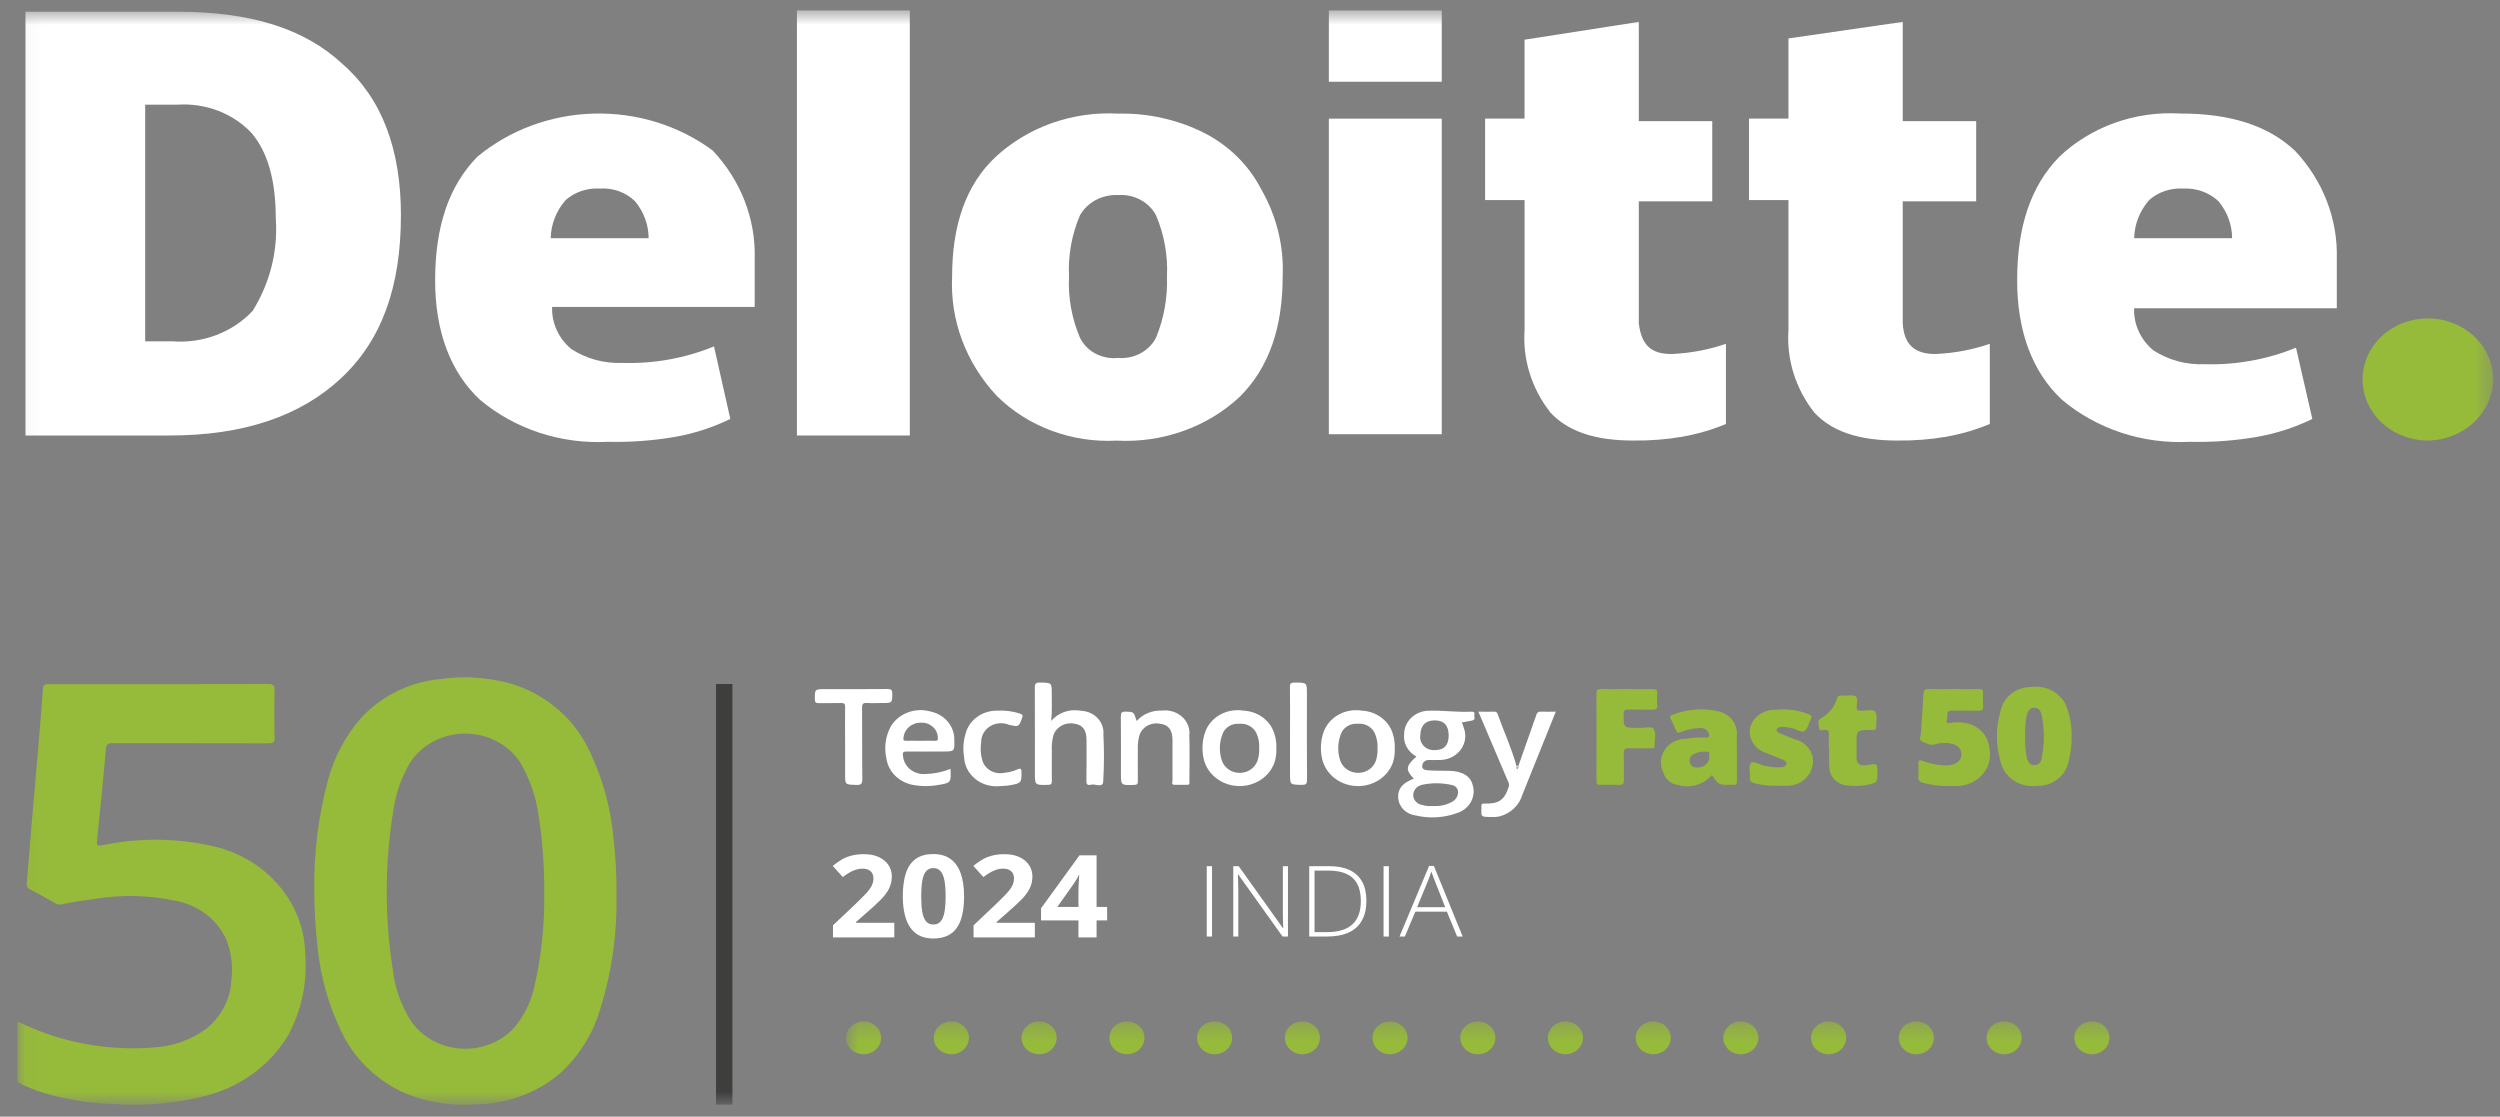 <svg width="150" height="67" viewBox="0 0 150 67" fill="none" xmlns="http://www.w3.org/2000/svg">
<rect x="0" y="0" width="150" height="67" fill="#808080" stroke="none"/>
<g clip-path="url(#clip0_3590_7678)">
<mask id="mask0_3590_7678" style="mask-type:luminance" maskUnits="userSpaceOnUse" x="1" y="0" width="149" height="67">
<path d="M149.587 0.63H1.045V66.282H149.587V0.63Z" fill="white"/>
</mask>
<g mask="url(#mask0_3590_7678)">
<path d="M35.395 45.129C34.981 44.192 34.362 43.347 33.577 42.648C32.792 41.949 31.859 41.412 30.838 41.072C29.445 40.653 27.969 40.537 26.522 40.731C25.57 40.812 24.644 41.068 23.798 41.485C22.952 41.901 22.202 42.47 21.592 43.158C20.692 44.223 20.044 45.453 19.689 46.769C19.102 48.947 18.823 51.187 18.858 53.433C18.859 54.614 18.929 55.794 19.069 56.968C19.245 58.637 19.707 60.268 20.438 61.8C21.188 63.46 22.557 64.809 24.291 65.595C25.655 66.152 27.147 66.38 28.629 66.257C30.474 66.221 32.242 65.561 33.607 64.4C34.668 63.424 35.457 62.219 35.903 60.892C36.671 58.571 37.037 56.149 36.986 53.72C37.005 52.528 36.941 51.336 36.795 50.152C36.63 48.418 36.159 46.721 35.404 45.13M32.035 59.302C31.835 60.166 31.428 60.976 30.845 61.672C30.454 62.095 29.963 62.428 29.411 62.644C28.859 62.86 28.261 62.954 27.663 62.917C27.066 62.881 26.486 62.715 25.969 62.434C25.451 62.153 25.011 61.763 24.681 61.295C24.071 60.344 23.69 59.279 23.566 58.175C23.066 54.96 23.085 51.694 23.623 48.485C23.776 47.505 24.121 46.561 24.642 45.7C24.992 45.184 25.475 44.759 26.047 44.465C26.619 44.17 27.261 44.016 27.913 44.016C28.566 44.016 29.208 44.17 29.78 44.465C30.352 44.759 30.835 45.184 31.184 45.7C31.771 46.687 32.152 47.77 32.31 48.89C32.55 50.43 32.666 51.985 32.654 53.542C32.688 55.477 32.481 57.408 32.036 59.298" fill="#96BA3A"/>
<path d="M12.828 50.781C10.679 50.284 8.437 50.253 6.274 50.689C5.781 50.774 5.782 50.777 5.835 50.308C5.835 50.287 5.835 50.266 5.842 50.244C6.017 48.48 6.201 46.718 6.356 44.953C6.382 44.657 6.471 44.587 6.777 44.588C9.892 44.599 13.008 44.588 16.123 44.6C16.384 44.6 16.477 44.549 16.473 44.285C16.456 43.328 16.456 42.372 16.473 41.415C16.478 41.129 16.407 41.039 16.081 41.04C12.45 41.052 8.817 41.048 5.184 41.048C4.414 41.048 3.644 41.053 2.874 41.048C2.672 41.048 2.594 41.098 2.58 41.297C2.494 42.479 2.396 43.653 2.296 44.831C2.166 46.361 2.031 47.892 1.902 49.422C1.802 50.604 1.708 51.777 1.61 52.955C1.597 53.121 1.599 53.258 1.793 53.358C2.32 53.628 2.826 53.92 3.338 54.207C3.391 54.239 3.45 54.261 3.512 54.27C3.574 54.28 3.638 54.277 3.699 54.262C4.392 54.107 5.096 54.011 5.804 53.917C7.326 53.676 8.883 53.711 10.39 54.022C11.103 54.13 11.774 54.41 12.337 54.832C12.9 55.255 13.337 55.807 13.604 56.435C13.889 57.199 13.983 58.014 13.88 58.818C13.855 59.373 13.709 59.917 13.45 60.417C13.191 60.917 12.826 61.362 12.377 61.724C11.477 62.388 10.383 62.779 9.24 62.847C6.404 63.075 3.558 62.532 1.045 61.281C1.045 62.485 1.045 63.645 1.045 64.801C1.045 64.942 1.15 64.98 1.248 65.029C1.736 65.269 2.245 65.467 2.771 65.62C4.037 65.978 5.346 66.184 6.667 66.235C8.49 66.375 10.325 66.231 12.098 65.808C13.197 65.561 14.228 65.102 15.125 64.459C16.022 63.817 16.766 63.006 17.308 62.079C18.096 60.6 18.444 58.951 18.316 57.303C18.302 55.801 17.756 54.346 16.763 53.165C15.771 51.985 14.387 51.146 12.83 50.78" fill="#96BA3A"/>
<path d="M121.887 41.219C121.45 41.216 121.027 41.356 120.689 41.614C120.352 41.873 120.122 42.233 120.039 42.634C119.74 43.643 119.74 44.709 120.039 45.718C120.14 46.166 120.418 46.563 120.817 46.829C121.216 47.094 121.707 47.211 122.193 47.154C122.646 47.168 123.09 47.028 123.442 46.76C123.794 46.493 124.031 46.115 124.11 45.697C124.241 45.219 124.305 44.727 124.3 44.233C124.315 43.664 124.23 43.096 124.048 42.553C123.923 42.122 123.634 41.749 123.235 41.503C122.837 41.257 122.356 41.157 121.883 41.219M122.515 45.431C122.469 45.672 122.373 45.913 122.057 45.911C121.741 45.909 121.662 45.663 121.601 45.425C121.525 45.013 121.494 44.594 121.507 44.176C121.491 43.747 121.526 43.317 121.612 42.896C121.671 42.683 121.764 42.465 122.045 42.461C122.327 42.457 122.455 42.672 122.502 42.906C122.672 43.739 122.676 44.595 122.513 45.431" fill="#96BA3A"/>
<path d="M118.033 43.403C117.697 43.325 117.347 43.316 117.007 43.376C116.821 43.404 116.778 43.36 116.807 43.202C116.831 43.107 116.842 43.011 116.841 42.914C116.823 42.685 116.931 42.627 117.164 42.633C117.681 42.649 118.199 42.633 118.716 42.643C118.935 42.649 118.995 42.578 118.984 42.384C118.968 42.116 118.968 41.847 118.984 41.579C118.994 41.389 118.916 41.341 118.726 41.345C118.22 41.355 117.714 41.345 117.209 41.345C116.703 41.345 116.22 41.357 115.726 41.345C115.483 41.337 115.418 41.419 115.41 41.641C115.369 42.424 115.299 43.205 115.255 43.988C115.244 44.175 115.07 44.416 115.412 44.532C115.633 44.607 115.812 44.75 116.089 44.663C116.45 44.546 116.844 44.543 117.208 44.655C117.359 44.694 117.49 44.782 117.578 44.905C117.665 45.027 117.702 45.174 117.681 45.32C117.647 45.669 117.345 45.898 116.872 45.921C116.353 45.929 115.839 45.837 115.36 45.651C115.149 45.576 115.097 45.633 115.103 45.823C115.112 46.081 115.119 46.34 115.103 46.596C115.095 46.638 115.096 46.681 115.106 46.722C115.116 46.763 115.134 46.802 115.16 46.837C115.187 46.871 115.22 46.9 115.258 46.923C115.297 46.945 115.339 46.96 115.384 46.967C115.969 47.128 116.58 47.193 117.189 47.157C117.507 47.185 117.828 47.143 118.125 47.033C118.423 46.923 118.688 46.749 118.899 46.525C119.111 46.3 119.262 46.032 119.341 45.742C119.42 45.452 119.425 45.149 119.354 44.857C119.325 44.517 119.183 44.194 118.948 43.933C118.712 43.673 118.395 43.488 118.041 43.405" fill="#96BA3A"/>
<path d="M104.216 44.038C104.224 43.728 104.119 43.424 103.917 43.176C103.716 42.929 103.431 42.754 103.108 42.678C102.187 42.469 101.217 42.544 100.344 42.891C100.208 42.941 100.173 43.002 100.239 43.13C100.354 43.352 100.462 43.578 100.555 43.807C100.618 43.957 100.691 43.993 100.86 43.926C101.225 43.766 101.622 43.683 102.025 43.682C102.135 43.674 102.245 43.702 102.335 43.76C102.426 43.819 102.493 43.905 102.524 44.004C102.58 44.169 102.562 44.266 102.332 44.254C101.954 44.238 101.574 44.26 101.2 44.32C100.94 44.315 100.682 44.373 100.453 44.489C100.223 44.604 100.029 44.772 99.889 44.978C99.75 45.183 99.669 45.419 99.655 45.662C99.64 45.905 99.693 46.148 99.808 46.367C99.86 46.55 99.967 46.716 100.116 46.846C100.265 46.975 100.451 47.062 100.65 47.096C101.019 47.206 101.415 47.207 101.784 47.1C102.153 46.993 102.479 46.783 102.717 46.498C103.099 47.089 103.099 47.089 103.807 47.089C103.865 47.085 103.923 47.085 103.98 47.089C104.16 47.11 104.217 47.043 104.215 46.873C104.207 45.927 104.222 44.982 104.207 44.036M102.556 45.375C102.567 45.534 102.513 45.692 102.404 45.816C102.295 45.939 102.14 46.019 101.97 46.039C101.731 46.071 101.49 46.048 101.405 45.79C101.362 45.683 101.365 45.563 101.413 45.457C101.461 45.352 101.551 45.267 101.664 45.221C101.895 45.123 102.148 45.081 102.401 45.099C102.642 45.099 102.521 45.283 102.556 45.375Z" fill="#96BA3A"/>
<path d="M88.463 42.869C88.492 42.752 88.434 42.694 88.295 42.7C87.468 42.744 86.644 42.623 85.82 42.642C85.618 42.634 85.416 42.663 85.226 42.729C85.036 42.795 84.863 42.897 84.716 43.027C84.569 43.158 84.452 43.315 84.372 43.488C84.292 43.662 84.25 43.849 84.249 44.039C84.217 44.307 84.269 44.578 84.4 44.819C84.531 45.059 84.735 45.259 84.986 45.392C84.343 45.966 84.316 46.18 84.828 46.721C84.156 46.969 83.866 47.321 83.89 47.837C83.898 48.104 84.007 48.359 84.196 48.558C84.386 48.757 84.645 48.887 84.927 48.925C85.757 49.124 86.632 49.073 87.429 48.781C87.782 48.668 88.076 48.434 88.25 48.125C88.424 47.817 88.466 47.458 88.366 47.121C88.238 46.56 87.72 46.253 86.907 46.248C86.495 46.248 86.081 46.248 85.669 46.218C85.503 46.209 85.297 46.157 85.335 45.934C85.343 45.841 85.387 45.755 85.46 45.693C85.533 45.63 85.629 45.597 85.728 45.599C85.923 45.599 86.119 45.61 86.314 45.599C86.55 45.608 86.787 45.566 87.003 45.476C87.22 45.386 87.412 45.25 87.563 45.08C87.715 44.909 87.822 44.708 87.876 44.492C87.931 44.276 87.932 44.051 87.878 43.835C87.833 43.67 87.777 43.509 87.709 43.351C87.914 43.311 88.115 43.271 88.317 43.233C88.579 43.184 88.43 42.993 88.46 42.866M87.146 47.111C87.567 47.21 87.598 47.753 87.219 48.05C86.907 48.254 86.535 48.364 86.154 48.362C86.086 48.369 86.017 48.362 85.919 48.362C85.721 48.376 85.523 48.354 85.334 48.299C85.191 48.276 85.06 48.209 84.962 48.109C84.864 48.008 84.805 47.88 84.793 47.745C84.786 47.598 84.833 47.453 84.926 47.334C85.019 47.215 85.153 47.13 85.305 47.092C85.912 46.959 86.543 46.965 87.147 47.109M86.094 45.007C85.97 45.015 85.846 44.997 85.73 44.955C85.614 44.911 85.51 44.845 85.426 44.759C85.342 44.673 85.279 44.571 85.244 44.459C85.208 44.347 85.199 44.23 85.219 44.115C85.226 43.534 85.534 43.217 86.098 43.222C86.64 43.228 86.919 43.533 86.92 44.121C86.921 44.709 86.653 45.007 86.094 45.007Z" fill="white"/>
<path d="M99.153 41.345C98.647 41.355 98.141 41.345 97.636 41.345C97.109 41.345 96.583 41.351 96.05 41.345C95.865 41.345 95.787 41.383 95.787 41.575C95.794 43.338 95.794 45.1 95.787 46.863C95.787 47.06 95.867 47.097 96.051 47.092C96.419 47.082 96.788 47.075 97.155 47.092C97.397 47.105 97.439 47.01 97.435 46.812C97.423 46.286 97.446 45.758 97.424 45.236C97.413 44.974 97.481 44.875 97.778 44.892C98.199 44.916 98.627 44.899 99.053 44.897C99.152 44.897 99.277 44.922 99.273 44.769C99.263 44.416 99.399 44.012 99.216 43.73C99.097 43.548 98.659 43.693 98.364 43.672C98.341 43.672 98.318 43.672 98.295 43.672C97.397 43.672 97.405 43.672 97.423 42.819C97.423 42.614 97.499 42.566 97.704 42.571C98.186 42.584 98.67 42.571 99.152 42.579C99.352 42.579 99.449 42.543 99.434 42.333C99.416 42.086 99.416 41.839 99.434 41.592C99.45 41.381 99.351 41.342 99.152 41.347" fill="#96BA3A"/>
<path d="M107.696 44.365C107.393 44.237 107.085 44.12 106.78 43.995C106.682 43.954 106.585 43.896 106.601 43.782C106.62 43.651 106.752 43.631 106.865 43.616C107.083 43.609 107.301 43.634 107.511 43.688C107.783 43.73 108.072 44.005 108.29 43.848C108.488 43.705 108.523 43.372 108.653 43.134C108.744 42.968 108.68 42.914 108.523 42.854C107.884 42.601 107.186 42.51 106.498 42.59C106.191 42.584 105.889 42.666 105.633 42.824C105.377 42.982 105.179 43.21 105.064 43.477C105.003 43.643 104.977 43.819 104.989 43.995C105.001 44.17 105.05 44.342 105.133 44.499C105.216 44.657 105.332 44.798 105.474 44.913C105.616 45.029 105.781 45.117 105.959 45.172C106.28 45.314 106.613 45.433 106.937 45.566C107.06 45.618 107.213 45.686 107.184 45.84C107.154 45.994 106.973 46.021 106.827 46.037C106.517 46.05 106.207 46.021 105.906 45.951C105.607 45.898 105.197 45.63 105.057 45.779C104.895 45.952 105.021 46.35 104.995 46.65C104.975 46.87 105.083 46.952 105.289 47C105.722 47.109 106.17 47.158 106.618 47.145C106.778 47.145 106.94 47.152 107.1 47.145C107.471 47.172 107.84 47.074 108.139 46.867C108.439 46.661 108.649 46.361 108.732 46.022C108.781 45.85 108.794 45.67 108.768 45.492C108.743 45.315 108.68 45.145 108.584 44.99C108.488 44.836 108.36 44.701 108.207 44.593C108.055 44.485 107.881 44.407 107.696 44.362" fill="#96BA3A"/>
<path d="M64.862 42.647C64.533 42.582 64.191 42.605 63.874 42.712C63.558 42.82 63.28 43.008 63.072 43.256C63.131 42.697 63.103 42.148 63.105 41.602C63.105 40.954 63.105 40.968 62.404 40.953C62.136 40.947 62.088 41.025 62.088 41.259C62.098 42.967 62.094 44.676 62.094 46.385C62.094 47.115 62.094 47.107 62.869 47.093C63.08 47.093 63.112 47.021 63.11 46.849C63.101 46.258 63.11 45.667 63.11 45.076C63.092 44.764 63.12 44.452 63.196 44.148C63.269 43.896 63.443 43.68 63.683 43.545C63.922 43.411 64.208 43.368 64.481 43.426C64.955 43.491 65.188 43.802 65.191 44.376C65.191 45.214 65.201 46.05 65.185 46.89C65.185 47.123 65.328 47.117 65.465 47.081C65.714 47.016 66.165 47.291 66.193 46.906C66.249 45.962 66.252 45.015 66.204 44.07C66.22 43.895 66.198 43.717 66.139 43.55C66.08 43.382 65.986 43.227 65.862 43.094C65.737 42.961 65.586 42.853 65.416 42.776C65.246 42.7 65.061 42.656 64.873 42.647" fill="white"/>
<path d="M112.087 45.899C112.042 45.907 111.997 45.914 111.951 45.918C111.556 45.947 111.4 45.82 111.394 45.447C111.394 45.157 111.394 44.867 111.394 44.577C111.394 43.806 111.394 43.806 112.236 43.801C112.282 43.799 112.328 43.799 112.374 43.801C112.524 43.815 112.579 43.752 112.572 43.614C112.559 43.305 112.662 42.932 112.512 42.705C112.387 42.515 111.959 42.663 111.67 42.64C111.659 42.639 111.647 42.639 111.635 42.64C111.457 42.663 111.398 42.596 111.396 42.425C111.396 42.205 111.512 41.896 111.34 41.784C111.167 41.672 110.855 41.745 110.603 41.737C110.568 41.737 110.533 41.737 110.497 41.737C110.467 41.73 110.435 41.73 110.404 41.735C110.373 41.74 110.344 41.751 110.318 41.767C110.291 41.783 110.269 41.804 110.252 41.829C110.234 41.854 110.223 41.881 110.217 41.91C110.149 42.158 110.028 42.392 109.862 42.596C109.696 42.8 109.488 42.971 109.251 43.099C109.002 43.225 109.137 43.493 109.146 43.69C109.154 43.887 109.365 43.788 109.477 43.788C109.674 43.788 109.738 43.848 109.731 44.029C109.718 44.341 109.731 44.652 109.731 44.963H109.752C109.752 45.317 109.727 45.673 109.757 46.025C109.759 46.314 109.881 46.592 110.097 46.799C110.313 47.006 110.606 47.127 110.915 47.136C111.269 47.177 111.628 47.166 111.978 47.101C112.64 46.966 112.641 46.972 112.641 46.342C112.641 45.8 112.641 45.8 112.092 45.894" fill="#96BA3A"/>
<path d="M92.467 42.7C92.406 42.688 92.343 42.699 92.291 42.73C92.24 42.762 92.203 42.811 92.19 42.867C91.835 43.886 91.474 44.903 91.115 45.92C91.118 45.962 91.113 46.004 91.099 46.044C91.085 46.083 91.062 46.12 91.033 46.151C90.963 46.105 90.991 46.044 90.997 45.988C90.705 44.905 90.226 43.883 89.852 42.827C89.842 42.786 89.816 42.75 89.778 42.727C89.741 42.703 89.695 42.694 89.651 42.701C89.346 42.707 89.042 42.701 88.703 42.701C89.303 44.112 89.888 45.483 90.469 46.855C90.533 46.955 90.555 47.074 90.53 47.188C90.274 47.999 89.941 48.243 89.056 48.215C88.936 48.215 88.883 48.227 88.885 48.34C88.896 49.015 88.758 49.011 89.493 49.021C89.653 49.029 89.814 49.017 89.971 48.985C90.299 48.898 90.597 48.733 90.837 48.507C91.076 48.28 91.249 48 91.339 47.692C91.895 46.321 92.447 44.947 92.996 43.573L93.347 42.7C93.016 42.7 92.742 42.708 92.467 42.7Z" fill="white"/>
<path d="M76.493 44.144C76.402 43.736 76.17 43.368 75.833 43.096C75.496 42.825 75.072 42.664 74.628 42.641C74.142 42.558 73.641 42.641 73.216 42.875C72.791 43.109 72.47 43.478 72.312 43.915C72.127 44.449 72.098 45.019 72.23 45.566C72.338 46.005 72.597 46.4 72.968 46.688C73.339 46.977 73.801 47.143 74.283 47.163C74.765 47.182 75.24 47.053 75.636 46.795C76.032 46.538 76.327 46.165 76.475 45.736C76.557 45.467 76.592 45.188 76.581 44.909C76.591 44.651 76.564 44.394 76.499 44.144M75.447 45.65C75.373 45.86 75.23 46.043 75.039 46.173C74.848 46.303 74.618 46.373 74.381 46.373C74.145 46.373 73.915 46.303 73.724 46.173C73.532 46.043 73.39 45.86 73.316 45.65C73.136 45.125 73.15 44.558 73.353 44.04C73.421 43.85 73.555 43.686 73.734 43.575C73.913 43.464 74.126 43.412 74.34 43.428C74.56 43.404 74.781 43.449 74.971 43.554C75.161 43.659 75.309 43.819 75.393 44.011C75.516 44.289 75.57 44.59 75.552 44.891C75.564 45.149 75.528 45.407 75.447 45.653" fill="white"/>
<path d="M83.599 44.145C83.508 43.737 83.275 43.369 82.938 43.098C82.601 42.826 82.177 42.666 81.733 42.642C81.248 42.559 80.747 42.642 80.322 42.876C79.897 43.11 79.576 43.479 79.417 43.916C79.232 44.449 79.204 45.019 79.335 45.566C79.443 46.006 79.703 46.4 80.074 46.689C80.444 46.977 80.906 47.144 81.388 47.163C81.87 47.183 82.345 47.054 82.741 46.796C83.138 46.539 83.432 46.167 83.581 45.737C83.662 45.468 83.698 45.189 83.686 44.91C83.696 44.653 83.669 44.395 83.605 44.145M82.564 45.612C82.497 45.83 82.356 46.022 82.163 46.159C81.97 46.296 81.735 46.37 81.492 46.372C81.25 46.373 81.014 46.301 80.819 46.167C80.624 46.032 80.481 45.842 80.411 45.625C80.246 45.118 80.257 44.576 80.441 44.075C80.505 43.872 80.643 43.696 80.831 43.577C81.018 43.458 81.244 43.405 81.47 43.425C81.695 43.405 81.921 43.457 82.11 43.572C82.299 43.688 82.442 43.859 82.514 44.059C82.622 44.331 82.669 44.621 82.652 44.911C82.662 45.147 82.632 45.385 82.564 45.612Z" fill="white"/>
<path d="M71.363 44.096C71.381 43.893 71.35 43.689 71.272 43.498C71.194 43.308 71.072 43.136 70.913 42.996C70.755 42.856 70.565 42.751 70.357 42.689C70.149 42.627 69.929 42.609 69.713 42.637C69.426 42.623 69.14 42.672 68.877 42.781C68.614 42.889 68.382 43.055 68.201 43.263C68.024 42.7 68.024 42.714 67.552 42.699C67.308 42.691 67.248 42.76 67.25 42.985C67.263 44.123 67.255 45.263 67.255 46.402C67.255 47.126 67.255 47.119 68.044 47.096C68.23 47.091 68.273 47.036 68.27 46.873C68.261 46.249 68.27 45.626 68.27 45.002C68.256 44.722 68.283 44.443 68.35 44.17C68.414 43.916 68.583 43.696 68.819 43.557C69.055 43.418 69.341 43.371 69.613 43.427C70.105 43.483 70.344 43.795 70.35 44.389C70.35 45.206 70.35 46.022 70.35 46.839C70.35 46.926 70.264 47.08 70.456 47.087C70.72 47.097 70.982 47.087 71.248 47.087C71.395 47.087 71.364 46.979 71.364 46.899C71.364 45.965 71.391 45.028 71.357 44.096" fill="white"/>
<path d="M55.852 42.696C55.403 42.564 54.92 42.58 54.483 42.741C54.045 42.903 53.681 43.199 53.449 43.582C53.131 44.172 53.036 44.846 53.182 45.493C53.236 45.896 53.429 46.272 53.732 46.563C54.034 46.855 54.43 47.046 54.86 47.109C55.312 47.187 55.776 47.187 56.228 47.109C57.062 46.977 57.071 46.969 57.03 46.132C56.559 46.322 56.053 46.427 55.54 46.44C55.373 46.454 55.205 46.436 55.045 46.388C54.886 46.34 54.738 46.263 54.611 46.16C54.485 46.058 54.381 45.932 54.307 45.792C54.233 45.651 54.189 45.498 54.18 45.342C54.143 45.136 54.203 45.087 54.42 45.09C55.132 45.102 55.845 45.09 56.558 45.09C57.271 45.09 57.274 45.09 57.259 44.421C57.274 44.025 57.142 43.637 56.885 43.322C56.628 43.007 56.262 42.785 55.85 42.694M56.095 44.447C55.808 44.44 55.521 44.447 55.235 44.447C54.948 44.447 54.661 44.441 54.374 44.447C54.22 44.447 54.188 44.411 54.21 44.263C54.23 44.014 54.35 43.781 54.547 43.613C54.744 43.445 55.003 43.354 55.269 43.358C55.399 43.355 55.528 43.375 55.649 43.419C55.77 43.463 55.88 43.529 55.974 43.613C56.067 43.698 56.141 43.799 56.192 43.91C56.243 44.022 56.269 44.142 56.269 44.264C56.288 44.414 56.242 44.45 56.095 44.447Z" fill="white"/>
<path d="M53.534 41.624C53.54 41.4 53.479 41.339 53.234 41.341C52.006 41.354 50.776 41.347 49.55 41.347C48.875 41.347 48.886 41.347 48.892 41.967C48.892 42.164 48.97 42.193 49.151 42.189C49.587 42.179 50.025 42.195 50.461 42.181C50.657 42.175 50.71 42.233 50.707 42.414C50.696 43.156 50.707 43.896 50.707 44.638V46.474C50.707 47.089 50.707 47.071 51.364 47.095C51.669 47.106 51.742 47.028 51.739 46.744C51.721 45.315 51.739 43.888 51.724 42.458C51.724 42.226 51.792 42.163 52.03 42.18C52.327 42.2 52.627 42.18 52.926 42.18C53.54 42.18 53.527 42.18 53.542 41.619" fill="white"/>
<path d="M61.199 42.813C60.764 42.675 60.305 42.615 59.846 42.639C59.406 42.63 58.976 42.763 58.628 43.015C58.28 43.267 58.035 43.623 57.933 44.023C57.796 44.479 57.767 44.957 57.847 45.425C57.856 45.674 57.919 45.919 58.034 46.144C58.148 46.369 58.311 46.569 58.512 46.733C58.713 46.897 58.947 47.02 59.201 47.095C59.455 47.17 59.723 47.195 59.988 47.169C60.194 47.152 60.402 47.15 60.603 47.115C61.274 46.997 61.304 46.948 61.288 46.327C61.288 46.141 61.256 46.064 61.04 46.167C60.801 46.275 60.544 46.341 60.281 46.364C60.135 46.398 59.983 46.403 59.835 46.381C59.686 46.358 59.545 46.307 59.418 46.232C59.291 46.157 59.181 46.058 59.096 45.942C59.011 45.826 58.952 45.696 58.922 45.558C58.833 45.223 58.816 44.876 58.872 44.536C58.867 44.347 58.912 44.161 59.005 43.994C59.097 43.827 59.234 43.684 59.401 43.58C59.568 43.475 59.761 43.412 59.962 43.397C60.162 43.381 60.364 43.413 60.547 43.49C61.136 43.622 61.128 43.62 61.328 43.067C61.382 42.919 61.355 42.87 61.2 42.816" fill="white"/>
<path d="M78.415 41.642C78.415 40.952 78.415 40.959 77.686 40.952C77.465 40.952 77.394 40.999 77.397 41.216C77.41 42.14 77.402 43.064 77.402 43.987V46.437C77.402 47.09 77.402 47.078 78.096 47.092C78.349 47.097 78.422 47.041 78.421 46.796C78.408 45.078 78.415 43.36 78.415 41.642Z" fill="white"/>
<path d="M91.005 46.103C91.045 46.046 91.076 45.984 91.1 45.92L90.982 45.988C91.02 46.034 91.032 46.08 91.005 46.103Z" fill="white"/>
<path d="M53.657 56.242H49.979V55.519L51.3 54.27C51.566 54.014 51.78 53.801 51.94 53.63C52.103 53.458 52.221 53.3 52.293 53.159C52.367 53.018 52.405 52.866 52.405 52.705C52.405 52.509 52.346 52.364 52.228 52.267C52.113 52.168 51.958 52.119 51.764 52.119C51.56 52.119 51.362 52.163 51.17 52.25C50.978 52.338 50.778 52.462 50.569 52.624L49.965 51.954C50.116 51.833 50.276 51.718 50.444 51.611C50.614 51.503 50.81 51.416 51.034 51.352C51.259 51.284 51.529 51.251 51.843 51.251C52.189 51.251 52.485 51.309 52.732 51.425C52.981 51.542 53.173 51.702 53.308 51.903C53.442 52.103 53.509 52.33 53.509 52.583C53.509 52.855 53.452 53.103 53.337 53.327C53.221 53.552 53.053 53.774 52.833 53.994C52.614 54.214 52.35 54.457 52.041 54.724L51.365 55.32V55.367H53.657V56.242ZM57.845 53.782C57.845 54.179 57.812 54.533 57.744 54.846C57.68 55.157 57.574 55.422 57.428 55.64C57.284 55.858 57.094 56.024 56.859 56.138C56.624 56.252 56.339 56.31 56.003 56.31C55.581 56.31 55.234 56.21 54.963 56.01C54.692 55.808 54.492 55.519 54.362 55.142C54.232 54.762 54.168 54.309 54.168 53.782C54.168 53.25 54.227 52.795 54.344 52.418C54.464 52.039 54.658 51.749 54.927 51.547C55.196 51.345 55.554 51.244 56.003 51.244C56.423 51.244 56.768 51.345 57.039 51.547C57.313 51.746 57.515 52.036 57.647 52.415C57.779 52.792 57.845 53.248 57.845 53.782ZM55.272 53.782C55.272 54.157 55.294 54.47 55.337 54.721C55.383 54.97 55.458 55.157 55.564 55.283C55.669 55.409 55.816 55.472 56.003 55.472C56.188 55.472 56.333 55.41 56.438 55.286C56.546 55.161 56.623 54.973 56.669 54.724C56.714 54.473 56.737 54.159 56.737 53.782C56.737 53.407 56.714 53.094 56.669 52.843C56.623 52.591 56.546 52.403 56.438 52.277C56.333 52.149 56.188 52.085 56.003 52.085C55.816 52.085 55.669 52.149 55.564 52.277C55.458 52.403 55.383 52.591 55.337 52.843C55.294 53.094 55.272 53.407 55.272 53.782ZM62.091 56.242H58.414V55.519L59.734 54.27C60.001 54.014 60.214 53.801 60.375 53.63C60.538 53.458 60.656 53.3 60.727 53.159C60.802 53.018 60.839 52.866 60.839 52.705C60.839 52.509 60.78 52.364 60.663 52.267C60.547 52.168 60.393 52.119 60.199 52.119C59.995 52.119 59.797 52.163 59.605 52.25C59.413 52.338 59.212 52.462 59.004 52.624L58.399 51.954C58.55 51.833 58.71 51.718 58.878 51.611C59.048 51.503 59.245 51.416 59.468 51.352C59.694 51.284 59.963 51.251 60.278 51.251C60.623 51.251 60.919 51.309 61.166 51.425C61.416 51.542 61.608 51.702 61.742 51.903C61.877 52.103 61.944 52.33 61.944 52.583C61.944 52.855 61.886 53.103 61.771 53.327C61.656 53.552 61.488 53.774 61.267 53.994C61.049 54.214 60.785 54.457 60.475 54.724L59.799 55.32V55.367H62.091V56.242ZM66.427 55.222H65.794V56.242H64.707V55.222H62.462V54.499L64.768 51.321H65.794V54.415H66.427V55.222ZM64.707 54.415V53.58C64.707 53.501 64.708 53.408 64.711 53.3C64.716 53.193 64.72 53.085 64.725 52.977C64.73 52.87 64.735 52.774 64.74 52.691C64.747 52.606 64.752 52.546 64.754 52.513H64.725C64.68 52.605 64.632 52.694 64.581 52.782C64.531 52.867 64.472 52.957 64.405 53.051L63.441 54.415H64.707Z" fill="white"/>
<path d="M72.404 56.191V51.972H72.722V56.191H72.404ZM77.278 56.191H76.954L74.289 52.46H74.273C74.278 52.564 74.281 52.67 74.283 52.777C74.287 52.883 74.29 52.993 74.292 53.106C74.296 53.218 74.298 53.333 74.298 53.453V56.191H73.996V51.972H74.323L76.978 55.692H76.994C76.992 55.607 76.989 55.509 76.984 55.397C76.982 55.286 76.979 55.171 76.975 55.054C76.973 54.937 76.972 54.826 76.972 54.722V51.972H77.278V56.191ZM81.984 54.041C81.984 54.512 81.895 54.908 81.716 55.227C81.539 55.546 81.276 55.787 80.926 55.948C80.579 56.11 80.148 56.191 79.634 56.191H78.554V51.972H79.776C80.257 51.972 80.661 52.051 80.988 52.209C81.315 52.367 81.562 52.599 81.731 52.907C81.9 53.213 81.984 53.591 81.984 54.041ZM81.651 54.053C81.651 53.651 81.581 53.315 81.441 53.046C81.302 52.776 81.088 52.575 80.8 52.44C80.512 52.303 80.147 52.235 79.705 52.235H78.872V55.928H79.618C80.299 55.928 80.808 55.772 81.145 55.461C81.482 55.147 81.651 54.678 81.651 54.053ZM83.014 56.191V51.972H83.332V56.191H83.014ZM87.428 56.191L86.814 54.699H84.92L84.294 56.191H83.97L85.744 51.958H86.034L87.761 56.191H87.428ZM86.712 54.431L86.089 52.849C86.073 52.809 86.052 52.757 86.028 52.694C86.005 52.63 85.98 52.563 85.954 52.492C85.929 52.421 85.904 52.353 85.88 52.29C85.859 52.357 85.836 52.425 85.812 52.492C85.787 52.559 85.763 52.624 85.741 52.688C85.718 52.749 85.697 52.805 85.676 52.855L85.028 54.431H86.712Z" fill="white"/>
<path d="M141.754 22.768C141.754 21.797 142.167 20.864 142.903 20.177C143.636 19.49 144.634 19.104 145.673 19.104C146.712 19.104 147.708 19.49 148.443 20.177C149.177 20.864 149.59 21.797 149.59 22.768C149.576 23.736 149.159 24.661 148.427 25.345C147.696 26.029 146.708 26.42 145.673 26.433C144.634 26.433 143.638 26.047 142.904 25.36C142.169 24.672 141.755 23.74 141.754 22.768Z" fill="#96BA3A"/>
<path d="M24.055 12.921C24.055 17.196 22.913 20.406 20.464 22.693C18.016 24.981 14.588 26.13 10.181 26.13H1.529V0.705H10.67C14.996 0.705 18.261 1.698 20.546 3.836C22.913 5.897 24.056 8.951 24.056 12.922M16.548 13.151C16.548 10.788 16.058 9.105 15.074 7.959C14.525 7.384 13.842 6.933 13.079 6.642C12.315 6.351 11.49 6.227 10.667 6.279H8.711V20.48H10.343C11.243 20.549 12.149 20.419 12.986 20.101C13.823 19.783 14.568 19.285 15.162 18.648C16.195 16.984 16.678 15.071 16.549 13.15" fill="white"/>
<path d="M54.589 0.628H47.815V26.13H54.589V0.628Z" fill="white"/>
<path d="M76.96 16.589C76.96 19.642 76.144 22.086 74.348 23.842C73.386 24.732 72.235 25.422 70.97 25.869C69.704 26.317 68.353 26.51 67.003 26.437C65.67 26.508 64.337 26.305 63.096 25.843C61.856 25.382 60.738 24.673 59.821 23.766C57.963 21.79 56.998 19.217 57.127 16.589C57.127 13.536 57.943 11.092 59.739 9.413C60.7 8.523 61.851 7.832 63.116 7.385C64.382 6.938 65.733 6.744 67.084 6.817C68.874 6.778 70.645 7.173 72.225 7.962C73.715 8.719 74.914 9.894 75.653 11.321C76.59 12.934 77.042 14.755 76.96 16.589ZM64.141 16.589C64.078 17.84 64.301 19.089 64.794 20.254C64.987 20.658 65.312 20.994 65.723 21.214C66.134 21.433 66.609 21.525 67.079 21.475C67.548 21.515 68.019 21.419 68.428 21.201C68.837 20.982 69.164 20.652 69.365 20.254C69.843 19.085 70.064 17.839 70.018 16.589C70.08 15.338 69.858 14.089 69.365 12.925C69.158 12.53 68.83 12.204 68.423 11.986C68.015 11.768 67.547 11.67 67.079 11.703C66.614 11.682 66.151 11.786 65.746 12.002C65.342 12.219 65.011 12.539 64.794 12.925C64.301 14.089 64.078 15.338 64.141 16.589Z" fill="white"/>
<path d="M86.505 7.119H79.731V26.053H86.505V7.119Z" fill="white"/>
<path d="M86.505 0.628H79.731V4.904H86.505V0.628Z" fill="white"/>
<path d="M100.291 21.241C101.406 21.194 102.506 20.988 103.555 20.63V25.44C102.718 25.787 101.842 26.043 100.943 26.203C99.973 26.369 98.99 26.445 98.004 26.433C95.719 26.433 94.087 25.898 93.026 24.753C91.9 23.322 91.351 21.564 91.475 19.791V12.003H89.106V7.116H91.472V2.382L98.328 1.313V7.269H102.735V12.079H98.328V19.409C98.491 20.707 99.064 21.241 100.287 21.241" fill="white"/>
<path d="M116.124 21.241C117.239 21.194 118.339 20.988 119.387 20.63V25.44C118.551 25.787 117.675 26.043 116.776 26.203C115.807 26.369 114.822 26.445 113.837 26.433C111.552 26.433 109.92 25.898 108.859 24.753C107.733 23.322 107.184 21.564 107.308 19.791V12.003H104.941V7.116H107.308V2.306L114.164 1.313V7.269H118.571V12.079H114.164V19.409C114.246 20.707 114.902 21.241 116.124 21.241Z" fill="white"/>
<path d="M137.676 9.026C136.042 7.498 133.758 6.812 130.82 6.812C129.481 6.732 128.139 6.922 126.886 7.37C125.633 7.818 124.497 8.513 123.556 9.408C121.842 11.164 121.029 13.607 121.029 16.814C121.029 19.867 121.927 22.311 123.722 23.99C124.761 24.862 125.973 25.533 127.29 25.966C128.607 26.398 130.002 26.583 131.395 26.509C132.763 26.541 134.13 26.439 135.476 26.204C136.612 25.997 137.712 25.638 138.739 25.136L137.76 20.86C136.038 21.567 134.171 21.907 132.292 21.853C131.187 21.901 130.096 21.606 129.19 21.013C128.814 20.697 128.517 20.308 128.319 19.872C128.122 19.437 128.029 18.966 128.048 18.494H140.208V15.516C140.273 13.131 139.371 10.812 137.681 9.026M128.051 14.293C128.066 13.457 128.383 12.65 128.949 12.003C129.22 11.763 129.542 11.578 129.893 11.459C130.244 11.341 130.617 11.291 130.989 11.313C131.381 11.293 131.772 11.35 132.138 11.482C132.504 11.613 132.836 11.816 133.112 12.077C133.637 12.711 133.923 13.489 133.928 14.29L128.051 14.293Z" fill="white"/>
<path d="M42.756 9.026C40.729 7.528 38.203 6.746 35.622 6.816C33.04 6.886 30.567 7.803 28.636 9.408C26.922 11.164 26.109 13.607 26.109 16.814C26.109 19.867 27.007 22.311 28.802 23.99C29.841 24.862 31.053 25.533 32.37 25.966C33.687 26.398 35.082 26.583 36.475 26.509C37.843 26.541 39.21 26.438 40.556 26.204C41.693 25.997 42.792 25.637 43.819 25.135L42.84 20.784C41.119 21.491 39.251 21.83 37.372 21.776C36.267 21.824 35.177 21.529 34.27 20.936C33.894 20.62 33.597 20.231 33.4 19.796C33.202 19.36 33.109 18.89 33.128 18.417H45.282V15.516C45.347 13.131 44.445 10.812 42.756 9.026ZM33.043 14.293C33.058 13.457 33.374 12.65 33.941 12.003C34.212 11.763 34.533 11.578 34.884 11.459C35.235 11.341 35.609 11.291 35.981 11.313C36.373 11.286 36.767 11.34 37.134 11.472C37.501 11.604 37.832 11.81 38.104 12.076C38.628 12.71 38.915 13.489 38.919 14.29L33.043 14.293Z" fill="white"/>
<path d="M43.453 41.04V66.278" stroke="#3E3E3D" stroke-width="0.983" stroke-miterlimit="10"/>
<mask id="mask1_3590_7678" style="mask-type:luminance" maskUnits="userSpaceOnUse" x="50" y="61" width="80" height="4">
<path d="M129.045 61.286H50.76V64.47H129.045V61.286Z" fill="white"/>
</mask>
<g mask="url(#mask1_3590_7678)">
<path d="M51.812 63.256C52.394 63.256 52.865 62.815 52.865 62.271C52.865 61.727 52.394 61.286 51.812 61.286C51.231 61.286 50.76 61.727 50.76 62.271C50.76 62.815 51.231 63.256 51.812 63.256Z" fill="#96BA3A"/>
<path d="M57.082 63.256C57.663 63.256 58.135 62.815 58.135 62.271C58.135 61.727 57.663 61.286 57.082 61.286C56.501 61.286 56.029 61.727 56.029 62.271C56.029 62.815 56.501 63.256 57.082 63.256Z" fill="#96BA3A"/>
<path d="M62.348 63.256C62.929 63.256 63.401 62.815 63.401 62.271C63.401 61.727 62.929 61.286 62.348 61.286C61.766 61.286 61.295 61.727 61.295 62.271C61.295 62.815 61.766 63.256 62.348 63.256Z" fill="#96BA3A"/>
<path d="M67.617 63.256C68.199 63.256 68.67 62.815 68.67 62.271C68.67 61.727 68.199 61.286 67.617 61.286C67.036 61.286 66.564 61.727 66.564 62.271C66.564 62.815 67.036 63.256 67.617 63.256Z" fill="#96BA3A"/>
<path d="M72.875 63.256C73.457 63.256 73.928 62.815 73.928 62.271C73.928 61.727 73.457 61.286 72.875 61.286C72.294 61.286 71.822 61.727 71.822 62.271C71.822 62.815 72.294 63.256 72.875 63.256Z" fill="#96BA3A"/>
<path d="M78.142 63.256C78.724 63.256 79.195 62.815 79.195 62.271C79.195 61.727 78.724 61.286 78.142 61.286C77.561 61.286 77.09 61.727 77.09 62.271C77.09 62.815 77.561 63.256 78.142 63.256Z" fill="#96BA3A"/>
<path d="M83.4 63.256C83.982 63.256 84.453 62.815 84.453 62.271C84.453 61.727 83.982 61.286 83.4 61.286C82.819 61.286 82.348 61.727 82.348 62.271C82.348 62.815 82.819 63.256 83.4 63.256Z" fill="#96BA3A"/>
<path d="M88.67 63.256C89.251 63.256 89.723 62.815 89.723 62.271C89.723 61.727 89.251 61.286 88.67 61.286C88.088 61.286 87.617 61.727 87.617 62.271C87.617 62.815 88.088 63.256 88.67 63.256Z" fill="#96BA3A"/>
<path d="M93.926 63.256C94.507 63.256 94.979 62.815 94.979 62.271C94.979 61.727 94.507 61.286 93.926 61.286C93.344 61.286 92.873 61.727 92.873 62.271C92.873 62.815 93.344 63.256 93.926 63.256Z" fill="#96BA3A"/>
<path d="M99.193 63.256C99.775 63.256 100.246 62.815 100.246 62.271C100.246 61.727 99.775 61.286 99.193 61.286C98.612 61.286 98.141 61.727 98.141 62.271C98.141 62.815 98.612 63.256 99.193 63.256Z" fill="#96BA3A"/>
<path d="M104.451 63.256C105.033 63.256 105.504 62.815 105.504 62.271C105.504 61.727 105.033 61.286 104.451 61.286C103.87 61.286 103.398 61.727 103.398 62.271C103.398 62.815 103.87 63.256 104.451 63.256Z" fill="#96BA3A"/>
<path d="M109.719 63.256C110.3 63.256 110.772 62.815 110.772 62.271C110.772 61.727 110.3 61.286 109.719 61.286C109.137 61.286 108.666 61.727 108.666 62.271C108.666 62.815 109.137 63.256 109.719 63.256Z" fill="#96BA3A"/>
<path d="M114.978 63.256C115.56 63.256 116.031 62.815 116.031 62.271C116.031 61.727 115.56 61.286 114.978 61.286C114.397 61.286 113.926 61.727 113.926 62.271C113.926 62.815 114.397 63.256 114.978 63.256Z" fill="#96BA3A"/>
<path d="M120.246 63.256C120.828 63.256 121.299 62.815 121.299 62.271C121.299 61.727 120.828 61.286 120.246 61.286C119.665 61.286 119.193 61.727 119.193 62.271C119.193 62.815 119.665 63.256 120.246 63.256Z" fill="#96BA3A"/>
<path d="M125.516 63.256C126.097 63.256 126.568 62.815 126.568 62.271C126.568 61.727 126.097 61.286 125.516 61.286C124.934 61.286 124.463 61.727 124.463 62.271C124.463 62.815 124.934 63.256 125.516 63.256Z" fill="#96BA3A"/>
</g>
</g>
</g>
<defs>
<clipPath id="clip0_3590_7678">
<rect width="150" height="67" fill="white"/>
</clipPath>
</defs>
</svg>
